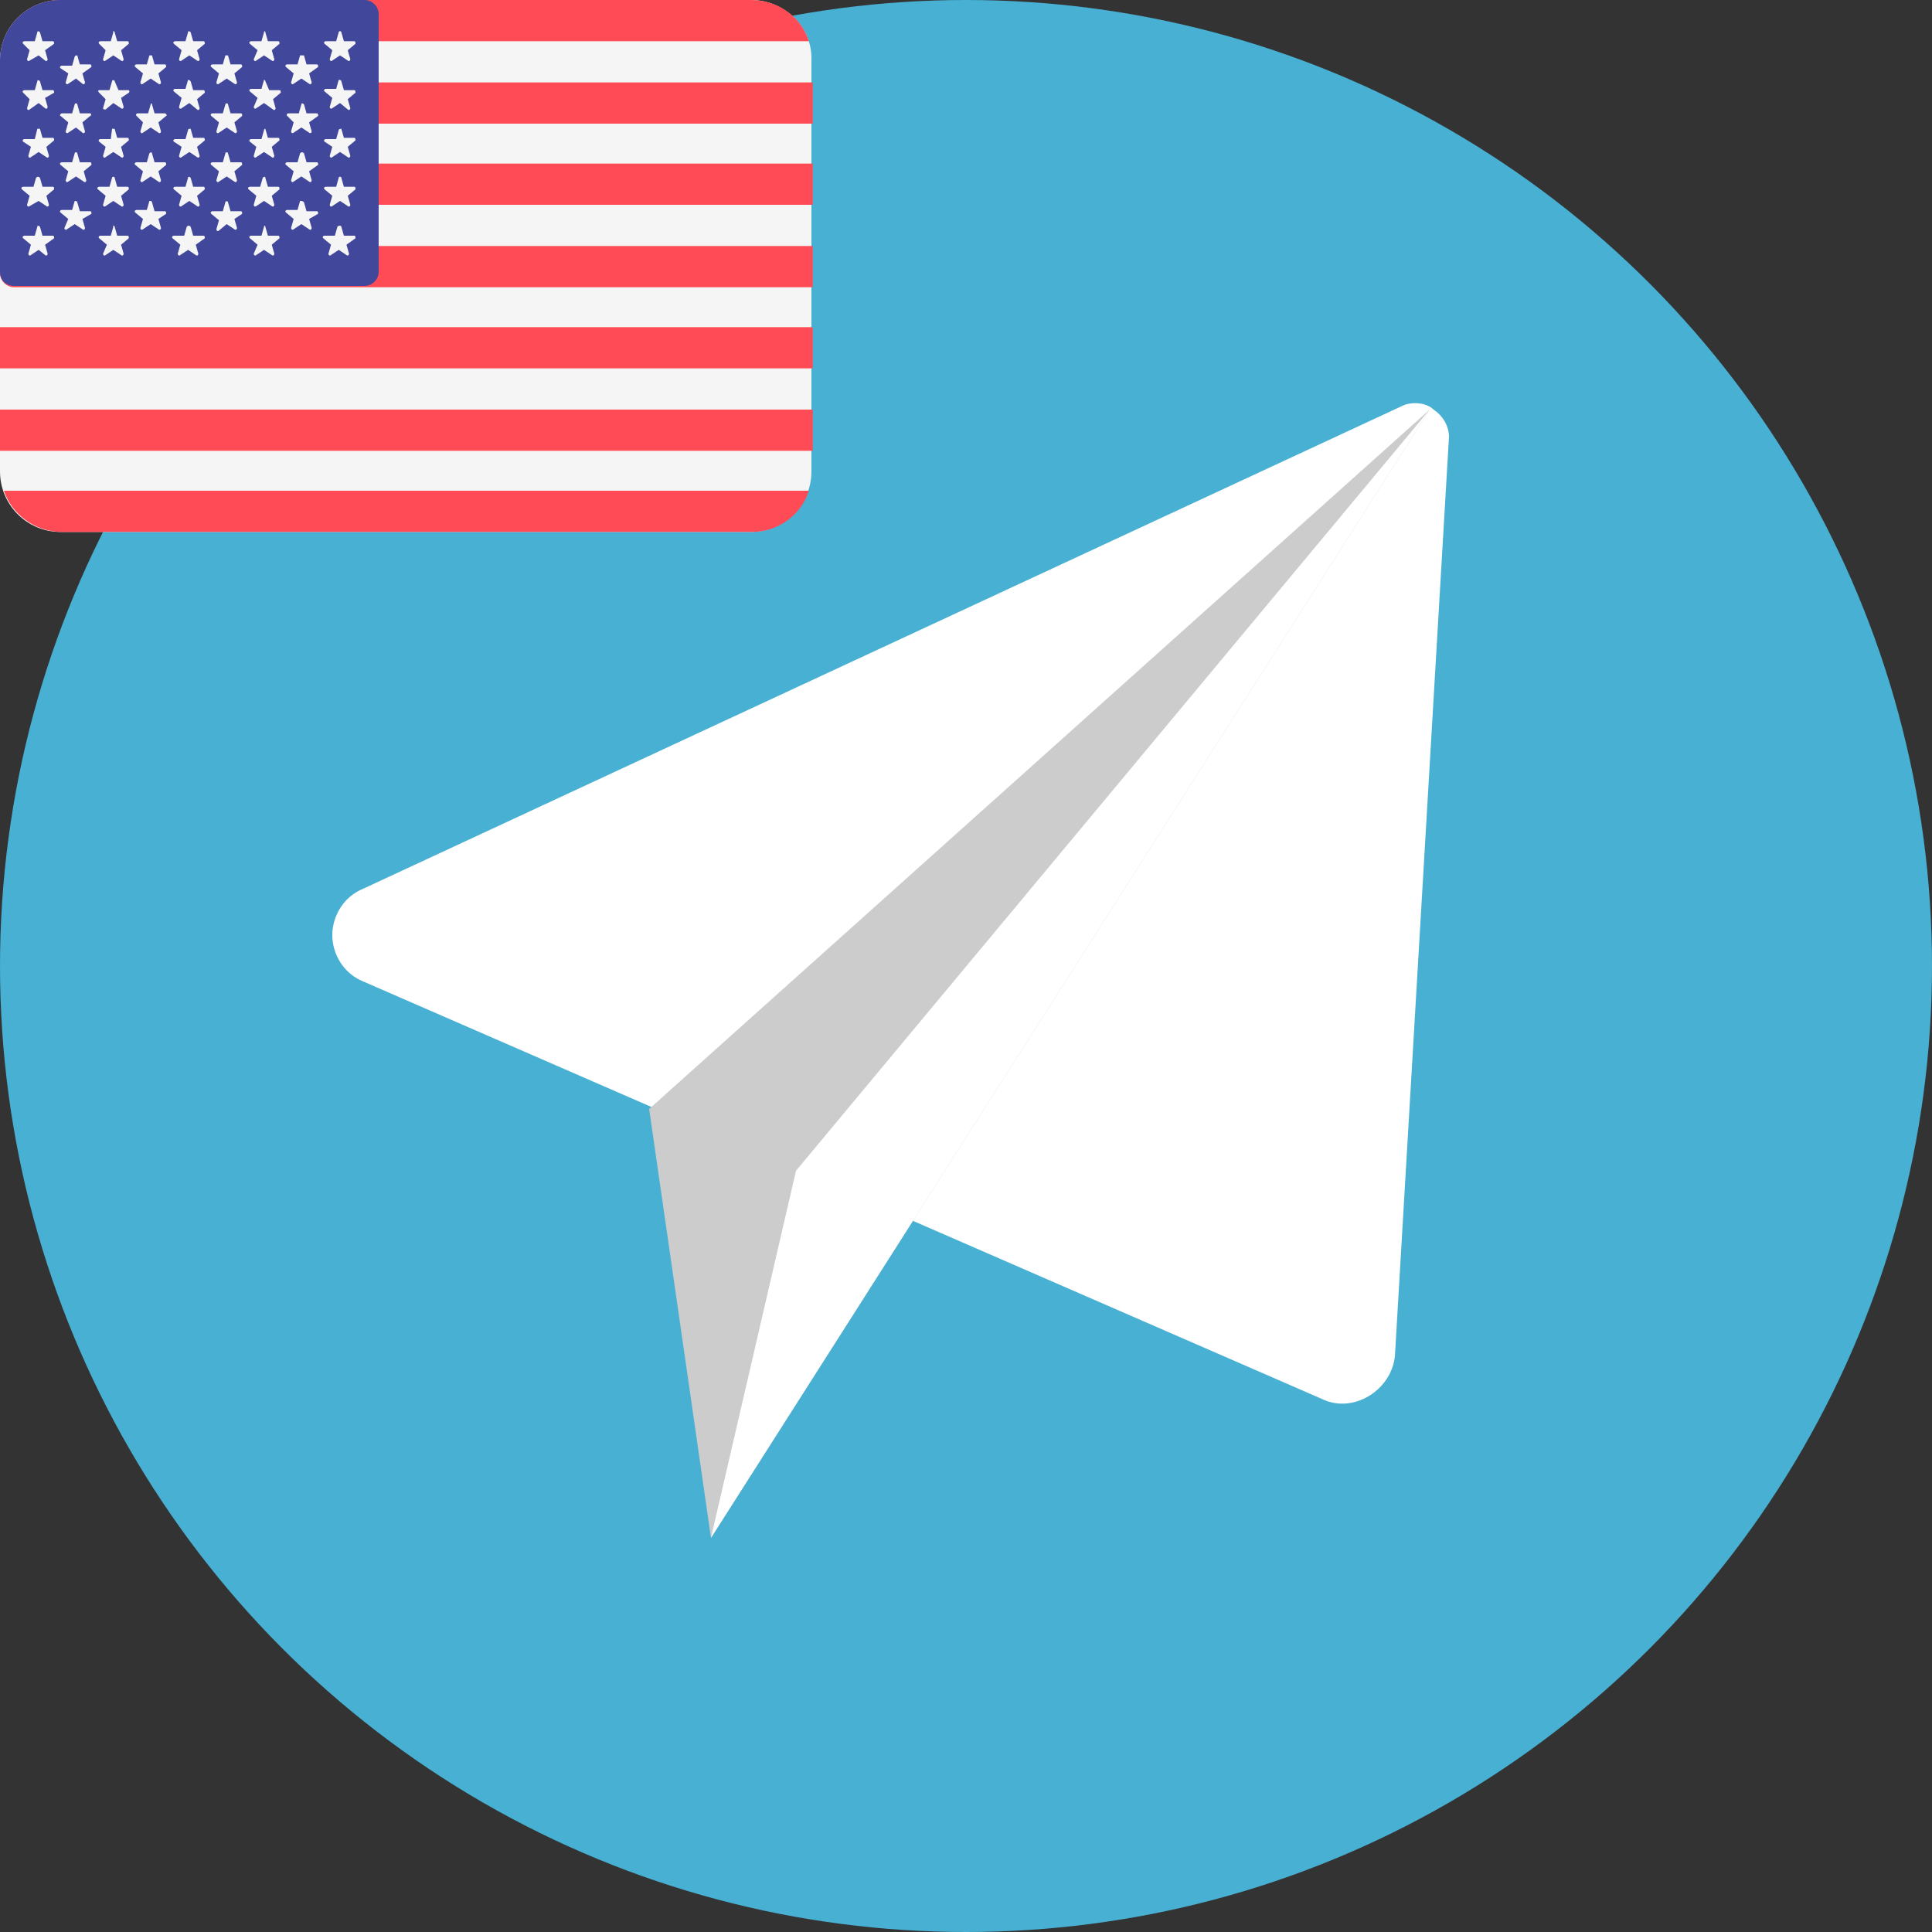 <svg xmlns="http://www.w3.org/2000/svg" viewBox="0 0 150 150"><rect x="0" y="0" width="150" height="150" fill="#333333" stroke="none"/><circle fill="#47B0D3" cx="75" cy="75" r="75"/><path fill="#FFF" d="M111.3 31.8c-.6-.6-1.8-.6-2.4-.3L28.2 69c-1.5.6-2.4 2.1-2.4 3.6s.9 3 2.4 3.6l74.4 32.4c2.4 1.2 5.4-.6 5.7-3.3l4.2-71.4c0-.6-.3-1.5-1.2-2.1z"/><path fill="#CCC" d="M50.4 86.1l4.8 33.3L111 31.8 50.4 86.1z"/><path fill="#FFF" d="M61.8 90.9l-6.6 28.5L111 31.8 61.8 90.9z"/><path fill="#F5F5F5" d="M58.3 0H4.7C2.1 0 0 2.1 0 4.7v31.9c0 2.6 2.1 4.7 4.7 4.7h53.6c2.6 0 4.7-2.1 4.7-4.7V4.7c.1-2.6-2.1-4.7-4.7-4.7z"/><path d="M.3 3.2h62.5C62.2 1.3 60.4 0 58.3 0H4.7C2.7 0 .9 1.3.3 3.2zM0 12.7h63.1v3.2H0zm0-6.3h63.1v3.2H0zm0 14.8c0 .6.5 1.1 1.1 1.1h62v-3.2H0v2.1zm0 10.6h63.1V35H0zm62.8 6.3H.3c.6 1.8 2.4 3.2 4.5 3.2h53.6c2 0 3.8-1.3 4.4-3.2zM0 25.4h63.1v3.2H0z" fill="#FF4B55"/><path fill="#41479B" d="M1.1 22.2h27.2c.6 0 1.1-.5 1.1-1.1v-20c0-.6-.5-1.1-1.1-1.1H4.7C2.1 0 0 2.1 0 4.7v16.4c0 .7.5 1.1 1.1 1.1z"/><path d="M3.1 2.5l.2.7h.8c.1 0 .1.1.1.2l-.7.5.2.7c0 .1-.1.2-.2.1L3 4.3l-.7.4c-.1.1-.2 0-.2-.1l.2-.7-.5-.5c-.1-.1 0-.2.1-.2h.8l.2-.7c0-.1.1-.1.2 0zm0 3.8l.2.7h.8c.1 0 .1.1.1.2l-.7.4.2.7c0 .1-.1.2-.2.1L3 8l-.7.5c-.1.1-.2 0-.2-.1l.2-.7-.5-.5c-.1-.1 0-.2.1-.2h.8l.2-.7c0-.1.1-.1.2 0zm0 3.7l.2.7h.8c.1 0 .1.1.1.2l-.6.5.2.7c0 .1-.1.2-.2.1l-.6-.4-.6.4c-.1.1-.2 0-.2-.1l.2-.7-.6-.4c-.1-.1 0-.2.1-.2h.8l.2-.8h.2zm0 3.8l.2.7h.8c.1 0 .1.1.1.2l-.6.5.2.7c0 .1-.1.2-.2.1l-.6-.4-.7.4c-.1.1-.2 0-.2-.1l.2-.7-.6-.5c-.1-.1 0-.2.1-.2h.8l.2-.7c.1-.1.2-.1.3 0zm0 3.8l.2.7h.8c.1 0 .1.1.1.2l-.7.5.2.7c0 .1-.1.2-.2.1l-.5-.4-.6.4c-.1.1-.2 0-.2-.1l.2-.7-.6-.5c-.1-.1 0-.2.1-.2h.8l.2-.7c0-.1.1-.1.2 0zM6 4.3l.2.7H7c.1 0 .1.1.1.2l-.7.5.2.7c0 .1-.1.2-.2.1l-.5-.4-.6.4c-.1.1-.2 0-.2-.1l.2-.7-.6-.4c-.1-.1 0-.2.1-.2h.8l.2-.7c0-.1.2-.1.2-.1zm0 3.8l.2.7H7c.1 0 .1.2 0 .2l-.6.5.2.7c0 .1-.1.2-.2.1l-.5-.4-.6.4c-.1.1-.2 0-.2-.1l.2-.7-.6-.5c-.1 0 0-.2.1-.2h.8l.2-.7c0-.1.2-.1.2 0zm0 3.8l.2.7H7c.1 0 .1.1.1.2l-.6.5.2.7c0 .1-.1.2-.2.1l-.6-.4-.6.4c-.1.1-.2 0-.2-.1l.2-.7-.6-.5c-.1-.1 0-.2.1-.2h.8l.2-.7c0-.1.2-.1.2 0zm0 3.8l.2.7H7c.1 0 .1.1.1.2l-.7.4.2.7c0 .1-.1.2-.2.1l-.6-.4-.6.4c-.1.1-.2 0-.2-.1l.3-.7-.6-.5c-.1-.1 0-.2.1-.2h.8l.2-.7s.2 0 .2.1zM8.9 2.5l.2.7h.8c.1 0 .1.1.1.2l-.6.5.2.7c0 .1-.1.2-.2.1l-.6-.4-.6.4c-.1.1-.2 0-.2-.1l.2-.7-.5-.5c-.1-.1 0-.2.1-.2h.8l.2-.7c-.1-.1.1-.1.1 0zm0 3.8l.3.7h.8s.1.1 0 .2l-.6.4.2.7c0 .1-.1.2-.2.1L8.8 8l-.6.5c-.1 0-.2 0-.2-.1l.2-.7-.5-.5c-.1-.1-.1-.2 0-.2h.8l.2-.7c0-.1.2-.1.2 0zm0 3.7l.2.7h.8c.1 0 .1.1.1.2l-.6.5.2.7c0 .1-.1.2-.2.1l-.6-.4-.6.4c-.1.1-.2 0-.2-.1l.2-.7-.5-.4c-.1-.1 0-.2.1-.2h.8l.1-.8h.2zm0 3.8l.2.7h.8c.1 0 .1.1.1.2l-.6.5.2.7c0 .1-.1.2-.2.1l-.6-.4-.6.4c-.1.1-.2 0-.2-.1l.2-.7-.6-.5c-.1-.1 0-.2.1-.2h.8l.2-.7c0-.1.2-.1.2 0zm0 3.8l.2.7h.8c.1 0 .1.1.1.2l-.6.5.2.7c0 .1-.1.2-.2.1l-.6-.4-.6.4c-.1.1-.2 0-.2-.1l.3-.7-.6-.5c-.1-.1 0-.2.1-.2h.8l.2-.7c-.1-.1.1-.1.1 0zm2.9-13.3l.2.7h.8c.1 0 .1.1.1.2l-.6.5.2.7c0 .1-.1.2-.2.1l-.6-.4-.6.4c-.1.1-.2 0-.2-.1l.2-.7-.6-.5c-.1-.1 0-.2.1-.2h.8l.2-.7h.2zm0 3.8l.2.7h.8c.1 0 .2.2.1.2l-.6.5.2.7c0 .1-.1.2-.2.1l-.6-.4-.6.4c-.1.1-.2 0-.2-.1l.2-.7-.5-.5c-.1-.1 0-.2.1-.2h.8l.2-.7c0-.1.1-.1.1 0zm0 3.8l.2.7h.8c.1 0 .1.1.1.2l-.6.5.2.7c0 .1-.1.2-.2.1l-.6-.4-.6.4c-.1.1-.2 0-.2-.1l.2-.7-.6-.5c-.1-.1 0-.2.1-.2h.8l.2-.7c.1-.1.2-.1.2 0zm0 3.8l.2.7h.8c.1 0 .1.1.1.2l-.6.4.2.7c0 .1-.1.2-.2.1l-.6-.4-.6.4c-.1.1-.2 0-.2-.1l.2-.7-.6-.5c-.1-.1 0-.2.1-.2h.8l.2-.7c.1 0 .2 0 .2.1zm3-13.2l.2.7h.8c.1 0 .1.1.1.2l-.6.5.2.7c0 .1-.1.2-.2.1l-.6-.4-.6.4c-.1.1-.2 0-.2-.1l.2-.7-.6-.5c-.1-.1 0-.2.1-.2h.8l.2-.7c0-.1.1-.1.2 0zm0 3.8l.2.7h.8c.1 0 .1.1.1.2l-.6.5.2.7c0 .1-.1.2-.2.1l-.6-.5-.6.4c-.1.1-.2 0-.2-.1l.2-.7-.6-.5c-.1-.1 0-.2.1-.2h.8l.2-.7s.1 0 .2.1zm0 3.7l.2.7h.8c.1 0 .1.1.1.2l-.6.5.2.7c0 .1-.1.2-.2.1l-.6-.4-.6.4c-.1.1-.2 0-.2-.1l.2-.7-.6-.4c-.1-.1 0-.2.1-.2h.8l.2-.7c0-.1.1-.1.2-.1zm0 3.8l.2.7h.8c.1 0 .1.1.1.2l-.6.5.2.7c0 .1-.1.2-.2.1l-.6-.4-.6.4c-.1.1-.2 0-.2-.1l.2-.7-.6-.5c-.1-.1 0-.2.1-.2h.8l.2-.7c0-.1.1-.1.2 0zm0 3.8l.2.7h.8c.1 0 .1.1.1.2l-.7.5.2.7c0 .1-.1.2-.2.1l-.6-.4-.6.4c-.1.1-.2 0-.2-.1l.2-.7-.6-.5c-.1-.1 0-.2.1-.2h.8l.2-.7c.1-.1.2-.1.3 0zm2.9-13.3l.2.7h.8c.1 0 .1.1.1.2l-.6.5.2.7c0 .1-.1.2-.2.1l-.6-.4-.6.4c-.1.1-.2 0-.2-.1l.2-.7-.6-.5c-.1-.1 0-.2.1-.2h.8l.2-.7h.2zm0 3.8l.2.7h.8c.1 0 .1.1.1.2l-.6.5.2.7c0 .1-.1.2-.2.1l-.6-.4-.6.4c-.1.1-.2 0-.2-.1l.2-.7-.6-.5c-.1-.1 0-.2.1-.2h.8l.2-.7c0-.1.2-.1.2 0zm0 3.8l.2.7h.8c.1 0 .1.1.1.2l-.6.5.2.7c0 .1-.1.2-.2.1l-.6-.4-.6.4c-.1.1-.2 0-.2-.1l.2-.7-.6-.5c-.1-.1 0-.2.1-.2h.8l.2-.7c0-.1.2-.1.2 0zm0 3.8l.2.7h.8c.1 0 .1.1.1.2l-.6.4.2.7c0 .1-.1.2-.2.1l-.6-.4-.6.5c-.1.1-.2 0-.2-.1l.2-.7-.6-.5c-.1-.1 0-.2.1-.2h.8l.2-.7c0-.1.2-.1.2 0zm2.9-13.2l.2.7h.8c.1 0 .1.1.1.2l-.6.5.2.7c0 .1-.1.2-.2.1l-.6-.4-.6.4c-.1.1-.2 0-.2-.1l.3-.7-.6-.5c-.1-.1 0-.2.1-.2h.8l.2-.7c0-.1.1-.1.1 0zm0 3.8l.3.7h.8c.1 0 .1.1.1.2l-.6.5.2.7c0 .1-.1.2-.2.1l-.7-.5-.6.4c-.1.1-.2 0-.2-.1l.3-.7-.6-.5c-.1-.1 0-.2.1-.2h.8l.2-.7s.1 0 .1.1zm0 3.7l.2.7h.8c.1 0 .1.1.1.2l-.6.5.2.7c0 .1-.1.2-.2.1l-.6-.4-.6.4c-.1.1-.2 0-.2-.1l.2-.7-.5-.4c-.1-.1 0-.2.1-.2h.8l.2-.7c0-.1.1-.1.1-.1zm0 3.8l.2.7h.8c.1 0 .1.1.1.2l-.6.5.2.7c0 .1-.1.2-.2.1l-.6-.4-.6.4c-.1.1-.2 0-.2-.1l.2-.7-.6-.5c-.1-.1 0-.2.1-.2h.8l.2-.7c.1-.1.2-.1.2 0zm0 3.8l.2.7h.8c.1 0 .1.1.1.2l-.6.5.2.7c0 .1-.1.2-.2.1l-.6-.4-.6.4c-.1.1-.2 0-.2-.1l.3-.7-.6-.5c-.1-.1 0-.2.1-.2h.8l.2-.7c0-.1.1-.1.1 0zm3-13.3l.2.7h.8c.1 0 .1.1.1.2l-.7.5.2.7c0 .1-.1.2-.2.1l-.6-.4-.6.4c-.1.1-.2 0-.2-.1l.2-.7-.6-.5c-.1-.1 0-.2.1-.2h.8l.2-.7h.3zm0 3.8l.2.7h.8c.1 0 .1.1.1.2l-.7.5.2.7c0 .1-.1.2-.2.1l-.6-.4-.6.4c-.1.1-.2 0-.2-.1l.2-.7-.5-.5c-.1-.1 0-.2.1-.2h.8l.2-.7c0-.1.1-.1.2 0zm0 3.8l.2.7h.8c.1 0 .1.1.1.2l-.7.5.2.7c0 .1-.1.2-.2.1l-.6-.4-.6.4c-.1.1-.2 0-.2-.1l.2-.7-.6-.5c-.1-.1 0-.2.1-.2h.8l.2-.7c.1-.1.2-.1.3 0zm0 3.8l.2.7h.8c.1 0 .1.1.1.2l-.7.4.2.7c0 .1-.1.2-.2.1l-.6-.4-.6.4c-.1.1-.2 0-.2-.1l.2-.7-.6-.5c-.1-.1 0-.2.1-.2h.8l.2-.7c.1 0 .2 0 .3.1zm2.9-13.2l.2.7h.8c.1 0 .1.1.1.2l-.6.5.2.7c0 .1-.1.2-.2.1l-.6-.4-.6.4c-.1.1-.2 0-.2-.1l.2-.7-.6-.5c-.1-.1 0-.2.1-.2h.8l.2-.7c0-.1.2-.1.2 0zm0 3.8l.2.7h.8c.1 0 .1.1.1.2l-.6.5.2.7c0 .1-.1.2-.2.1l-.6-.5-.6.4c-.1.1-.2 0-.2-.1l.2-.7-.6-.5c-.1-.1 0-.2.1-.2h.8l.2-.7s.2 0 .2.1zm0 3.7l.2.7h.8c.1 0 .1.1.1.2l-.6.5.2.7c0 .1-.1.2-.2.1l-.6-.4-.6.4c-.1.1-.2 0-.2-.1l.2-.7-.6-.4c-.1-.1 0-.2.1-.2h.8l.2-.7c0-.1.2-.1.2-.1zm0 3.8l.2.7h.8c.1 0 .1.1.1.2l-.6.5.2.7c0 .1-.1.2-.2.1l-.6-.4-.6.4c-.1.1-.2 0-.2-.1l.2-.7-.6-.5c-.1-.1 0-.2.1-.2h.8l.2-.7c0-.1.2-.1.2 0zm0 3.8l.2.7h.8c.1 0 .1.1.1.2l-.7.5.2.7c0 .1-.1.2-.2.1l-.6-.4-.6.4c-.1.1-.2 0-.2-.1l.2-.7-.6-.5c-.1-.1 0-.2.1-.2h.8l.2-.7c.1-.1.3-.1.3 0z" fill="#F5F5F5"/></svg>